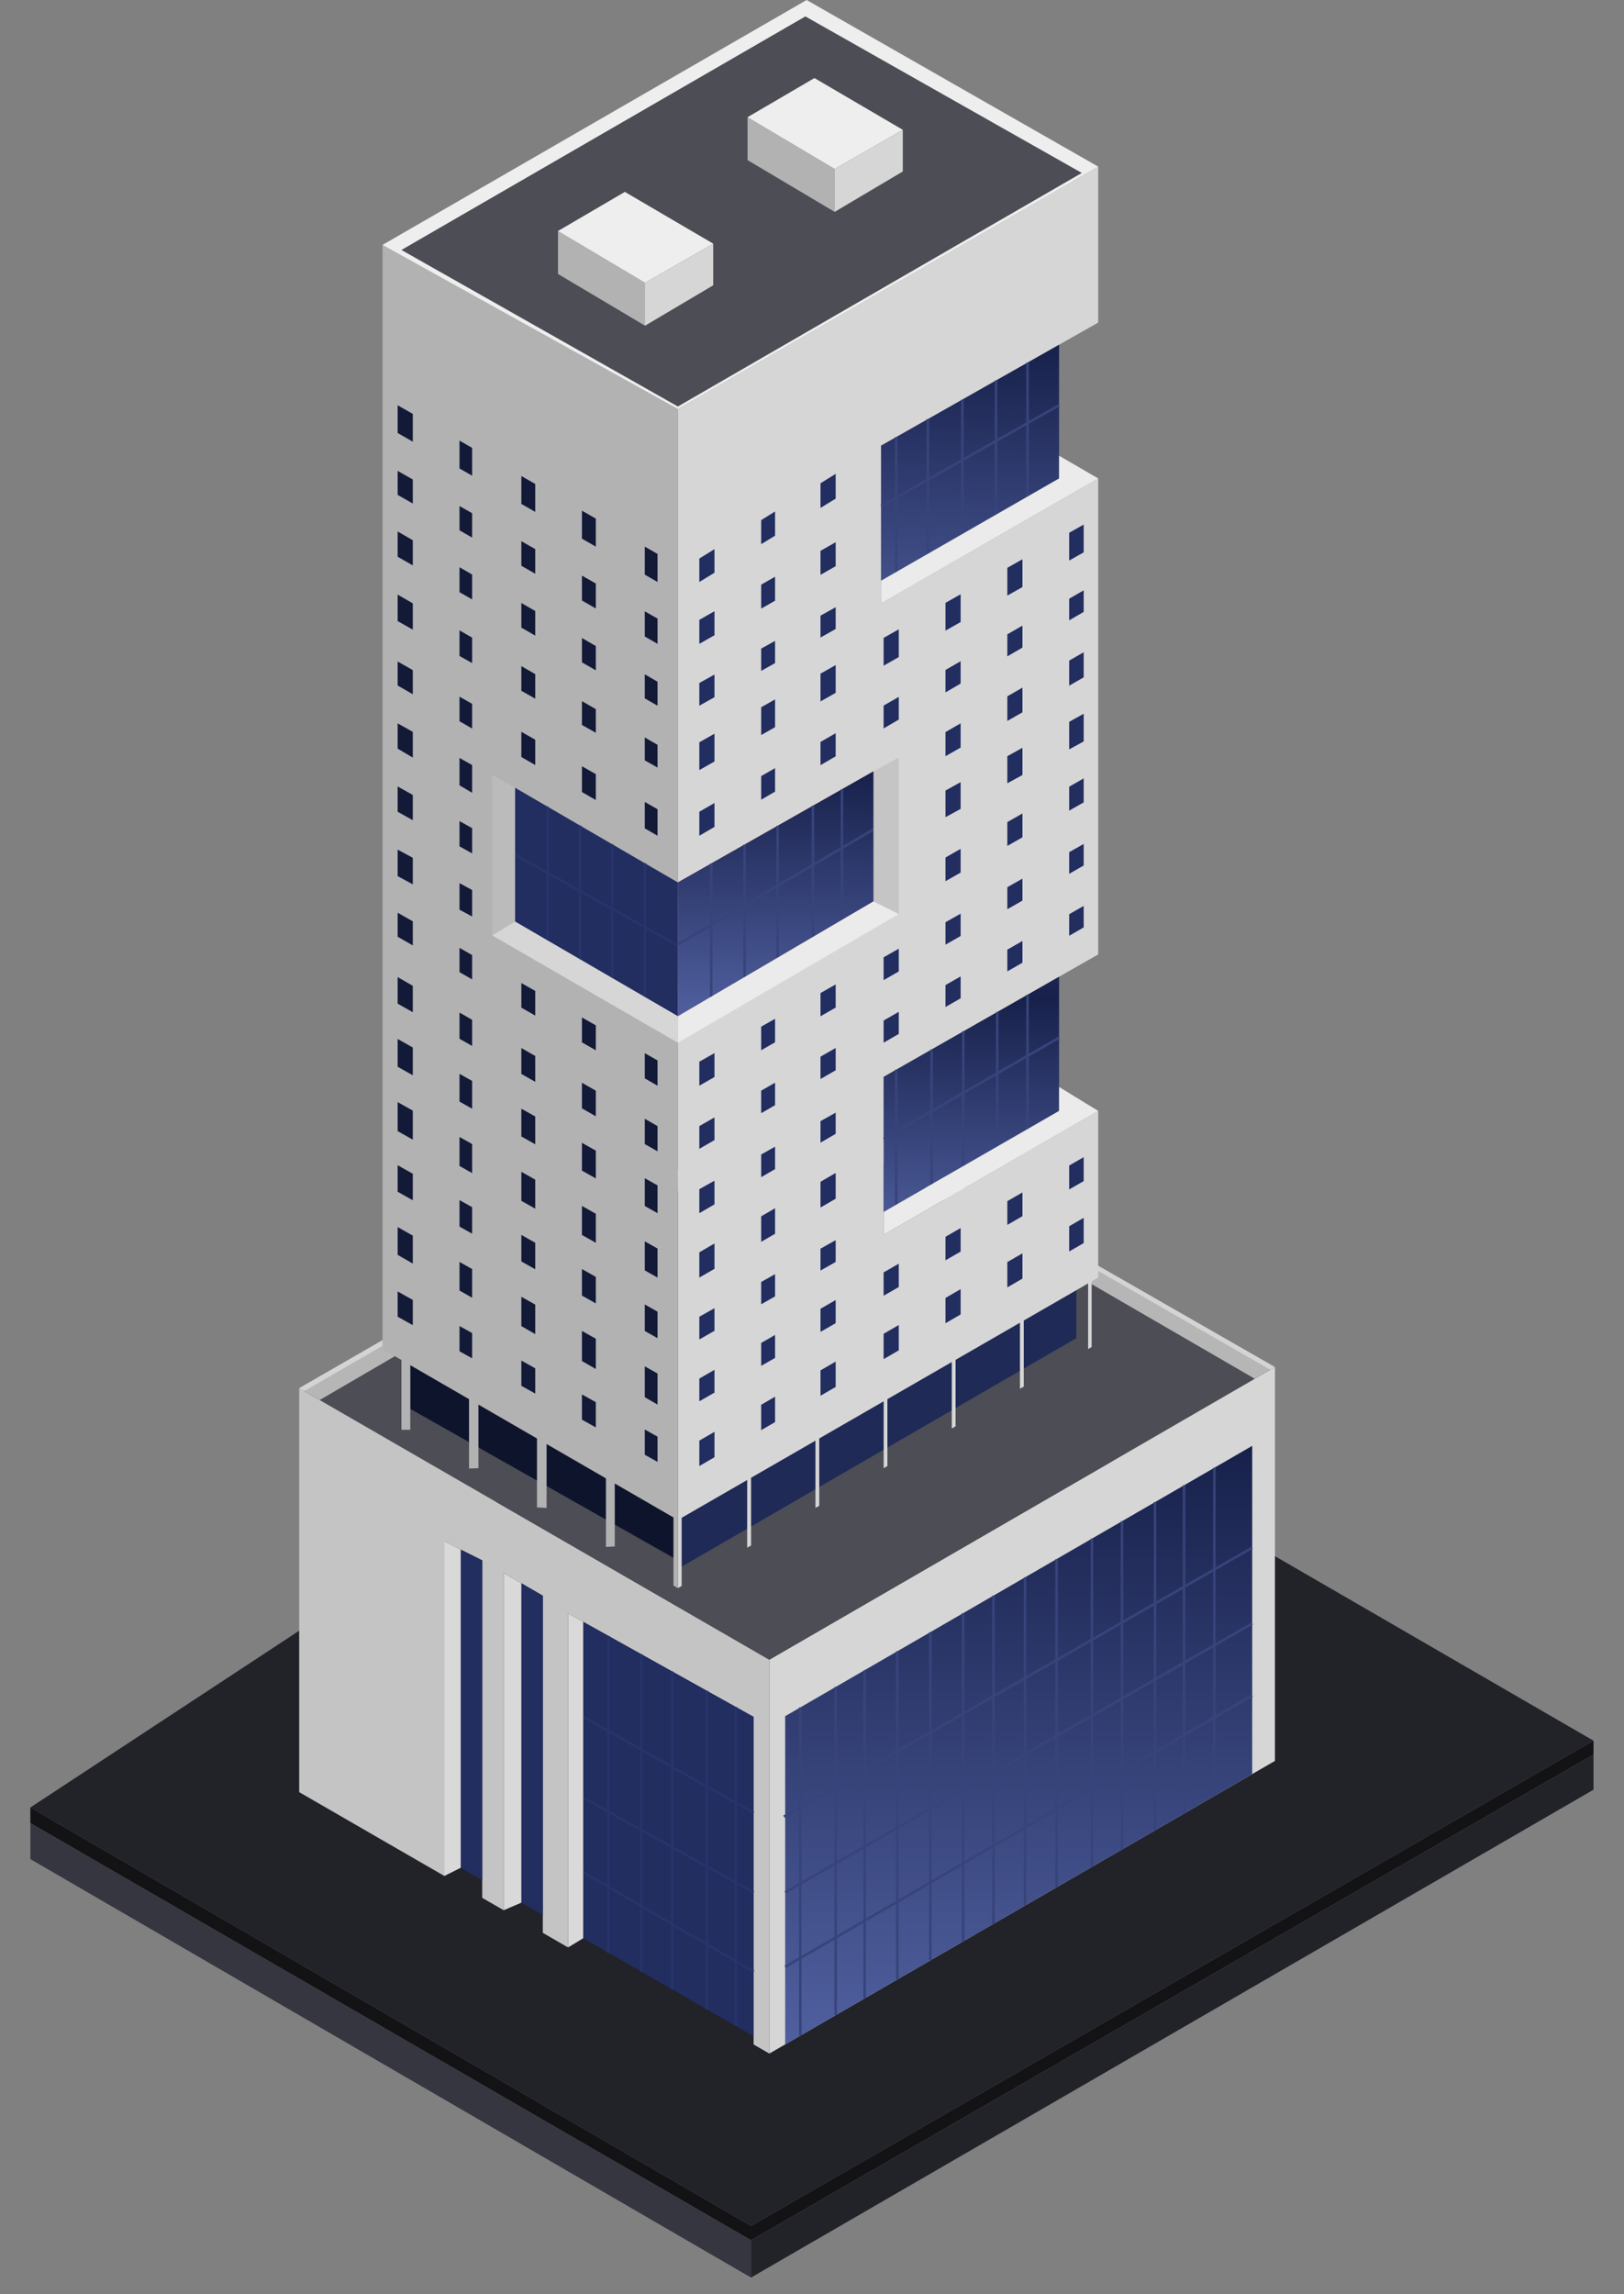 <?xml version="1.0" encoding="UTF-8"?> <svg xmlns="http://www.w3.org/2000/svg" width="1673" height="2363" viewBox="0 0 1673 2363" fill="none"><rect x="0" y="0" width="1673" height="2363" fill="#808080" stroke="none"/> <path d="M1641.59 1793.02L773.67 2292.87L31.269 1861.81L841.121 1329.35L1641.59 1793.02Z" fill="#222329"></path> <path d="M1641.59 1793.02L773.67 2292.87L31.269 1861.81V1877.89L773.67 2307.61L1641.59 1807.31V1793.02Z" fill="#131315"></path> <path d="M1641.59 1807.31L773.67 2307.61V2346.02L1641.59 1843.5V1807.31Z" fill="#222329"></path> <path d="M773.67 2307.61V2346.03L31.269 1914.97V1877.89L773.67 2307.61Z" fill="#35363F"></path> <path d="M792.548 1709.57V2115.29L1313.4 1813.85V1408.14L792.548 1709.57Z" fill="#D6D6D6"></path> <path d="M792.548 1709.57V2115.29L776.349 2105.93V1768.5L585.195 1661.87V2005.95L559.188 1990.93V1643.66L518.877 1620.25V1967.65L496.77 1954.88V1607.25L457.759 1587.75V1932.35L308.217 1846V1429.88L792.548 1709.57Z" fill="#C4C4C4"></path> <path d="M1313.4 1408.14L792.548 1709.57L308.217 1429.88L828.364 1130.07L1313.4 1408.14Z" fill="#4C4D55"></path> <path d="M828.364 1130.07L308.217 1429.88L329.391 1442.1L828.364 1150.95L1292.59 1420.18L1313.4 1408.14L828.364 1130.07Z" fill="#B6B6B6"></path> <path d="M828.364 1130.07L308.217 1429.88L313.419 1432.88L828.364 1135.22L1308.63 1410.9L1313.4 1408.14L828.364 1130.07Z" fill="#D4D4D4"></path> <path d="M776.349 2097.49V1768.5L600.8 1670.57V1996.46L776.349 2097.49Z" fill="#222D60"></path> <path d="M496.77 1607.25L474.664 1596.2V1923.87L496.77 1936.59V1607.25Z" fill="#222D60"></path> <path d="M559.188 1643.66L537.082 1630.83V1959.79L559.188 1972.51V1643.66Z" fill="#222D60"></path> <path d="M1108.8 1378.39V1328.97L702.228 1563.39V1613.75L1108.8 1378.39Z" fill="#1F2A57"></path> <path d="M758.144 1758.34V2087.01M728.236 1741.66V2069.8M692.428 1721.68V2049.19M660.617 1703.94V2030.89M626.807 1685.08V2011.43M600.8 1928.44L776.349 2030.89M776.349 1949.25L600.8 1851.72M600.8 1768.5L776.349 1867.33" stroke="#27336A" stroke-width="2.601"></path> <path d="M1289.99 1827.4V1489.3L808.858 1767.75V2105.85L1289.99 1827.4Z" fill="url(#paint0_linear_539_355)"></path> <path d="M824.462 1758.72V2096.81M860.873 2075.74V1737.65M890.708 1720.38V2058.47M924.411 2038.97V1700.87M958.4 1681.2V2019.3M992.21 1999.73V1661.64M1023.42 1643.58V1981.67M1055.93 1624.76V1962.86M1088.44 1605.95V1944.04M1124.85 1922.97V1584.88M1155.85 1566.94V1905.03M1189.87 1885.34V1547.25M1219.77 1529.94V1868.03M1250.98 1511.88V1849.97M1289.99 1746.39L808.858 2025.97M808.858 1949.24L1289.99 1672.27M1289.99 1594.24L807.558 1871.22" stroke="#37447B" stroke-width="2.601"></path> <path d="M457.759 1587.75V1932.35L474.664 1923.88V1596.2L457.759 1587.75Z" fill="#D9D9D9"></path> <path d="M518.876 1620.26V1967.65L537.082 1959.85V1630.83L518.876 1620.26Z" fill="#D9D9D9"></path> <path d="M585.195 1661.87V2005.95L600.8 1996.49V1670.57L585.195 1661.87Z" fill="#D9D9D9"></path> <path d="M1131.35 171.648L698.327 421.319V1565.64V1635.86L702.228 1633.59V1563.39L769.741 1524.46V1594.25L773.748 1591.91V1522.15L840.067 1483.92V1553.27L843.968 1551V1481.67L910.339 1443.4V1512.33L914.187 1510.08V1441.18L980.506 1402.94V1471.44L984.407 1469.17V1400.69L1050.73 1362.46V1430.53L1054.63 1428.25V1360.21L1120.95 1321.97V1389.61L1124.58 1387.49V1319.87L1131.35 1315.97V1144.32L910.339 1271.76V1109.21L1131.35 983.077V492.839L907.686 621.575V459.029L1131.35 332.244V171.648Z" fill="#D6D6D6"></path> <path d="M720.433 1483.92V1510.08L736.037 1501.03V1474.87L720.433 1483.92Z" fill="#222D60"></path> <path d="M720.433 1420V1443.4L736.037 1434.46V1411.01L720.433 1420Z" fill="#222D60"></path> <path d="M720.433 1356.28V1379.69L736.037 1370.82V1347.52L720.433 1356.28Z" fill="#222D60"></path> <path d="M720.433 1289.96V1315.97L736.037 1306.95V1280.88L720.433 1289.96Z" fill="#222D60"></path> <path d="M720.433 1224.94V1249.65L736.037 1240.57V1216.18L720.433 1224.94Z" fill="#222D60"></path> <path d="M720.433 1159.93V1183.33L736.037 1174.35V1150.99L720.433 1159.93Z" fill="#222D60"></path> <path d="M720.433 1093.61V1118.31L736.037 1109.38V1084.77L720.433 1093.61Z" fill="#222D60"></path> <path d="M720.433 836.135V860.842L736.037 851.756V827.148L720.433 836.135Z" fill="#222D60"></path> <path d="M720.433 764.615V793.223L736.037 784.384V755.776L720.433 764.615Z" fill="#222D60"></path> <path d="M720.433 703.498V726.904L736.037 718.127V694.829L720.433 703.498Z" fill="#222D60"></path> <path d="M720.433 638.479V663.186L736.037 654.301V629.594L720.433 638.479Z" fill="#222D60"></path> <path d="M720.433 575.335V599.468L736.037 589.932V565.643L720.433 575.335Z" fill="#222D60"></path> <path d="M784.151 535.759L798.455 526.874V551.788L784.151 560.53V535.759Z" fill="#222D60"></path> <path d="M845.268 497.798L860.873 488.105V513.644L845.268 523.18V497.798Z" fill="#222D60"></path> <path d="M925.891 648.232L910.286 657.071V685.679L925.891 676.84V648.232Z" fill="#222D60"></path> <path d="M989.609 612.139L974.004 620.978V649.586L989.609 640.747V612.139Z" fill="#222D60"></path> <path d="M1053.3 576.062L1037.72 584.885V613.493L1053.3 604.67V576.062Z" fill="#222D60"></path> <path d="M1116.39 1280.43L1101.44 1289.1V1263.09L1116.39 1254.42V1280.43Z" fill="#222D60"></path> <path d="M1116.39 540.32L1101.44 548.791V577.399L1116.39 568.928V540.32Z" fill="#222D60"></path> <path d="M860.873 558.507L845.268 567.393V592.1L860.873 583.214V558.507Z" fill="#222D60"></path> <path d="M798.455 594.05L784.151 602.196V626.903L798.455 618.757V594.05Z" fill="#222D60"></path> <path d="M860.873 625.476L845.268 634.145V656.685L860.873 647.907V625.476Z" fill="#222D60"></path> <path d="M798.455 660.152L784.151 668.099V691.063L798.455 683.017V660.152Z" fill="#222D60"></path> <path d="M798.455 720.419L784.151 728.522V757.13L798.455 749.027V720.419Z" fill="#222D60"></path> <path d="M860.873 685.062L845.268 693.901V722.509L860.873 713.67V685.062Z" fill="#222D60"></path> <path d="M1116.39 608.081L1101.44 616.694V638.99L1116.39 630.282V608.081Z" fill="#222D60"></path> <path d="M1053.3 644.422L1037.72 653.392V676.091L1053.3 667.022V644.422Z" fill="#222D60"></path> <path d="M989.609 681.103L974.004 690.091V713.193L989.609 704.107V681.103Z" fill="#222D60"></path> <path d="M925.891 717.802L910.286 726.789V750.294L925.891 741.208V717.802Z" fill="#222D60"></path> <path d="M860.873 755.249L845.268 764.236V788.153L860.873 779.067V755.249Z" fill="#222D60"></path> <path d="M798.455 791.198L784.151 799.437V823.74L798.455 815.411V791.198Z" fill="#222D60"></path> <path d="M1101.44 680.467L1116.39 671.827V697.723L1101.44 706.253V680.467Z" fill="#222D60"></path> <path d="M1037.72 717.282L1053.3 708.282V733.712L1037.72 742.595V717.282Z" fill="#222D60"></path> <path d="M974.004 754.096L989.609 745.081V770.038L974.004 778.938V754.096Z" fill="#222D60"></path> <path d="M1101.44 743.52L1116.39 735.212V763.709L1101.44 771.907V743.52Z" fill="#222D60"></path> <path d="M1037.72 778.919L1053.3 770.266V798.296L1037.72 806.833V778.919Z" fill="#222D60"></path> <path d="M974.004 814.318L989.609 805.649V833.207L974.004 841.76V814.318Z" fill="#222D60"></path> <path d="M1101.44 810.344L1116.39 801.784V826.461L1101.44 834.993V810.344Z" fill="#222D60"></path> <path d="M1037.72 846.821L1053.3 837.904V862.459L1037.72 871.345V846.821Z" fill="#222D60"></path> <path d="M974.004 883.297L989.609 874.364V898.794L974.004 907.697V883.297Z" fill="#222D60"></path> <path d="M1116.39 869.313L1101.44 877.784V900.079L1116.39 891.514V869.313Z" fill="#222D60"></path> <path d="M1053.3 905.054L1037.72 913.877V936.576L1053.3 927.655V905.054Z" fill="#222D60"></path> <path d="M925.891 977.225L910.286 986.064V1009.57L925.891 1000.63V977.225Z" fill="#222D60"></path> <path d="M860.873 1014.05L845.268 1022.89V1046.81L860.873 1037.87V1014.05Z" fill="#222D60"></path> <path d="M798.455 1049.41L784.151 1057.51V1081.82L798.455 1073.62V1049.41Z" fill="#222D60"></path> <path d="M989.609 964.135L974.004 973.073V949.97L989.609 941.131V964.135Z" fill="#222D60"></path> <path d="M1116.39 933.125L1101.44 941.691V963.892L1116.39 955.279V933.125Z" fill="#222D60"></path> <path d="M1053.3 969.266L1037.72 978.188V1000.59L1053.3 991.62V969.266Z" fill="#222D60"></path> <path d="M989.609 1005.75L974.004 1014.68V1037.29L989.609 1028.3V1005.75Z" fill="#222D60"></path> <path d="M925.891 1042.24L910.286 1051.18V1073.99L925.891 1065V1042.24Z" fill="#222D60"></path> <path d="M860.873 1079.48L845.268 1088.42V1111.43L860.873 1102.45V1079.48Z" fill="#222D60"></path> <path d="M798.455 1115.24L784.151 1123.43V1146.63L798.455 1138.4V1115.24Z" fill="#222D60"></path> <path d="M860.873 1146.09L845.268 1154.85V1176.99L860.873 1167.91V1146.09Z" fill="#222D60"></path> <path d="M798.455 1181.14L784.151 1189.17V1212.57L798.455 1204.24V1181.14Z" fill="#222D60"></path> <path d="M860.873 1208.22L845.268 1217.3V1243.79L860.873 1234.76V1208.22Z" fill="#222D60"></path> <path d="M798.455 1244.55L784.151 1252.88V1279.13L798.455 1270.86V1244.55Z" fill="#222D60"></path> <path d="M860.873 1277.43L845.268 1286.19V1308.74L860.873 1299.87V1277.43Z" fill="#222D60"></path> <path d="M798.455 1312.47L784.151 1320.5V1343.47L798.455 1335.35V1312.47Z" fill="#222D60"></path> <path d="M798.455 1375.06L784.151 1383.3V1406.9L798.455 1398.71V1375.06Z" fill="#222D60"></path> <path d="M860.873 1339.11L845.268 1348.1V1371.9L860.873 1362.96V1339.11Z" fill="#222D60"></path> <path d="M925.891 1301.67L910.286 1310.65V1334.66L925.891 1325.72V1301.67Z" fill="#222D60"></path> <path d="M989.609 1264.97L974.004 1273.95V1298.16L989.609 1289.22V1264.97Z" fill="#222D60"></path> <path d="M1053.3 1228.29L1037.72 1237.26V1261.67L1053.3 1252.74V1228.29Z" fill="#222D60"></path> <path d="M1116.39 1191.95L1101.44 1200.56V1225.17L1116.39 1216.6V1191.95Z" fill="#222D60"></path> <path d="M784.151 1473.13V1446.99L798.455 1438.69V1464.83L784.151 1473.13Z" fill="#222D60"></path> <path d="M845.268 1437.68V1411.56L860.873 1402.52V1428.63L845.268 1437.68Z" fill="#222D60"></path> <path d="M910.286 1399.97V1373.88L925.891 1364.83V1390.92L910.286 1399.97Z" fill="#222D60"></path> <path d="M974.004 1363.01V1336.95L989.609 1327.9V1353.96L974.004 1363.01Z" fill="#222D60"></path> <path d="M1037.72 1326.06V1300.02L1053.3 1290.99V1317.03L1037.72 1326.06Z" fill="#222D60"></path> <path d="M907.686 598.166V459.027L1091.04 355.092V492.836L907.686 598.166Z" fill="url(#paint1_linear_539_355)"></path> <path d="M910.339 1248.35V1109.21L1091.04 1006.08V1144.32L910.339 1248.35Z" fill="url(#paint2_linear_539_355)"></path> <path d="M923.29 589.201V450.181M955.858 431.719V570.492M991.438 550.052V411.55M1026.02 391.948V530.187M1058.53 511.511V373.52M1091.04 417.415L907.686 521.444M910.339 1172.93L1091.04 1068.9M1058.53 1024.63V1163.03M1027.32 1181V1042.45M992.363 1062.4V1201.13M959.7 1081.04V1219.93M923.29 1101.82V1240.89" stroke="#37447B" stroke-width="2.601"></path> <path d="M422.649 1406.16V1451.21L693.831 1604.66V1563.04L422.649 1406.16Z" fill="#0F142D"></path> <path d="M1131.35 1144.32L910.339 1271.76V1248.35L1091.04 1144.32V1119.61L1131.35 1144.32Z" fill="#EBEBEB"></path> <path d="M1131.35 492.838L907.686 621.574V598.167L1091.04 492.838V469.432L1131.35 492.838Z" fill="#EBEBEB"></path> <path d="M698.327 1565.64V1635.86L693.831 1633.26V1563.04L633.308 1528.03V1592.95L624.206 1593.42V1522.76L563.089 1487.4V1553.27L553.171 1552.74V1481.67L492.869 1446.78V1512.33L483.186 1512.66V1441.18L422.649 1406.16V1472.78H413.547V1400.89L394.041 1389.61V252.271L698.327 421.319V908.956V1565.64Z" fill="#B2B2B2"></path> <path d="M425.25 1365L409.646 1356.28V1330.27L425.25 1338.99V1365Z" fill="#131A38"></path> <path d="M425.25 426.345L409.646 417.418V446.026L425.25 454.969V426.345Z" fill="#131A38"></path> <path d="M486.367 1399.14L473.363 1391.87V1365.86L486.367 1373.13V1399.14Z" fill="#131A38"></path> <path d="M486.367 461.308L473.363 453.869V482.545L486.367 489.997V461.308Z" fill="#131A38"></path> <path d="M551.385 1435.45L537.081 1427.46V1401.46L551.385 1409.44V1435.45Z" fill="#131A38"></path> <path d="M551.385 498.503L537.081 490.32V519.063L551.385 527.261V498.503Z" fill="#131A38"></path> <path d="M613.803 1470.32L599.499 1462.33V1436.32L613.803 1444.31V1470.32Z" fill="#131A38"></path> <path d="M613.803 534.211L599.499 526.028V554.837L613.803 563.035V534.211Z" fill="#131A38"></path> <path d="M677.374 1505.82L664.231 1498.48V1472.48L677.374 1479.82V1505.82Z" fill="#131A38"></path> <path d="M677.374 570.578L664.231 563.059V591.936L677.374 599.469V570.578Z" fill="#131A38"></path> <path d="M409.646 509.744V485.037L425.25 493.905V518.687L409.646 509.744Z" fill="#131A38"></path> <path d="M409.646 573.462V547.455L425.25 556.474V582.405L409.646 573.462Z" fill="#131A38"></path> <path d="M677.374 702.198V726.905L664.231 719.372V694.601L677.374 702.198Z" fill="#131A38"></path> <path d="M409.646 639.781V612.473L425.25 621.492V648.572L409.646 639.781Z" fill="#131A38"></path> <path d="M677.374 767.216V790.623L664.231 783.218V759.62L677.374 767.216Z" fill="#131A38"></path> <path d="M409.646 706.099V681.392L425.25 690.26V715.118L409.646 706.099Z" fill="#131A38"></path> <path d="M677.374 833.535V860.843L664.231 853.246V826.066L677.374 833.535Z" fill="#131A38"></path> <path d="M486.367 788.022V816.63L473.363 808.916V780.749L486.367 788.022Z" fill="#131A38"></path> <path d="M409.646 771.117V745.11L425.25 753.838V780.374L409.646 771.117Z" fill="#131A38"></path> <path d="M486.367 853.04V879.048L473.363 871.775V845.767L486.367 853.04Z" fill="#131A38"></path> <path d="M409.646 836.136V810.128L425.25 818.856V844.864L409.646 836.136Z" fill="#131A38"></path> <path d="M486.367 916.758V944.066L473.363 937.013V909.706L486.367 916.758Z" fill="#131A38"></path> <path d="M409.646 902.454V875.147L425.25 883.61V910.918L409.646 902.454Z" fill="#131A38"></path> <path d="M677.374 1092.31V1118.32L664.231 1110.78V1084.84L677.374 1092.31Z" fill="#131A38"></path> <path d="M409.646 964.872V940.165L425.25 949.033V973.815L409.646 964.872Z" fill="#131A38"></path> <path d="M677.374 1159.93V1185.93L664.231 1178.47V1152.39L677.374 1159.93Z" fill="#131A38"></path> <path d="M409.646 1033.79V1006.48L425.25 1015.43V1042.66L409.646 1033.79Z" fill="#131A38"></path> <path d="M677.374 1221.04V1249.65L664.231 1242.25V1213.64L677.374 1221.04Z" fill="#131A38"></path> <path d="M409.646 1098.81V1070.2L425.25 1078.99V1107.6L409.646 1098.81Z" fill="#131A38"></path> <path d="M677.374 1286.06V1315.97L664.231 1308.57V1278.66L677.374 1286.06Z" fill="#131A38"></path> <path d="M409.646 1165.13V1135.22L425.25 1144.01V1173.92L409.646 1165.13Z" fill="#131A38"></path> <path d="M677.374 1351.08V1378.39L664.231 1370.98V1343.68L677.374 1351.08Z" fill="#131A38"></path> <path d="M409.646 1227.55V1200.24L425.25 1209.03V1236.34L409.646 1227.55Z" fill="#131A38"></path> <path d="M677.374 1414.8V1446.78L664.231 1439.21V1407.39L677.374 1414.8Z" fill="#131A38"></path> <path d="M409.646 1292.56V1263.96L425.25 1272.75V1301.55L409.646 1292.56Z" fill="#131A38"></path> <path d="M473.363 1329.27L486.367 1336.76V1307.18L473.363 1299.86V1329.27Z" fill="#131A38"></path> <path d="M537.081 1365.97L551.385 1374.21V1343.81L537.081 1335.76V1365.97Z" fill="#131A38"></path> <path d="M599.499 1401.92L613.803 1410.16V1378.98L599.499 1370.92V1401.92Z" fill="#131A38"></path> <path d="M473.363 1263.45L486.367 1270.77V1243.46L473.363 1236.14V1263.45Z" fill="#131A38"></path> <path d="M537.081 1299.35L551.385 1307.4V1280.1L537.081 1272.04V1299.35Z" fill="#131A38"></path> <path d="M599.499 1334.51L613.803 1342.57V1315.26L599.499 1307.2V1334.51Z" fill="#131A38"></path> <path d="M473.363 1201.03L486.367 1208.35V1178.45L473.363 1171.12V1201.03Z" fill="#131A38"></path> <path d="M537.081 1236.93L551.385 1244.99V1215.08L537.081 1207.02V1236.93Z" fill="#131A38"></path> <path d="M599.499 1272.09L613.803 1280.15V1250.25L599.499 1242.19V1272.09Z" fill="#131A38"></path> <path d="M473.363 1134.71L486.367 1142.04V1113.43L473.363 1106.1V1134.71Z" fill="#131A38"></path> <path d="M537.081 1170.61L551.385 1178.67V1150.06L537.081 1142V1170.61Z" fill="#131A38"></path> <path d="M599.499 1205.78L613.803 1213.84V1185.23L599.499 1177.17V1205.78Z" fill="#131A38"></path> <path d="M473.363 1070L486.367 1077.39V1050.46L473.363 1043V1070Z" fill="#131A38"></path> <path d="M537.081 1106.21L551.385 1114.34V1087.72L537.081 1079.52V1106.21Z" fill="#131A38"></path> <path d="M599.499 1141.68L613.803 1149.81V1123.49L599.499 1115.29V1141.68Z" fill="#131A38"></path> <path d="M473.363 1001.39L486.367 1008.84V983.764L473.363 976.374V1001.39Z" fill="#131A38"></path> <path d="M537.081 1037.91L551.385 1046.11V1020.71L537.081 1012.58V1037.91Z" fill="#131A38"></path> <path d="M599.499 1073.68L613.803 1081.88V1056.18L599.499 1048.05V1073.68Z" fill="#131A38"></path> <path d="M486.367 750.443L473.363 742.927V717.601L486.367 724.991V750.443Z" fill="#131A38"></path> <path d="M551.385 788.023L537.081 779.755V753.81L551.385 761.939V788.023Z" fill="#131A38"></path> <path d="M613.803 824.099L599.499 815.832V789.281L613.803 797.409V824.099Z" fill="#131A38"></path> <path d="M486.367 683.007L473.363 675.68V649.301L486.367 656.817V683.007Z" fill="#131A38"></path> <path d="M551.385 719.639L537.081 711.58V686.129L551.385 694.397V719.639Z" fill="#131A38"></path> <path d="M613.803 754.806L599.499 746.747V722.206L613.803 730.473V754.806Z" fill="#131A38"></path> <path d="M486.367 617.433L473.363 609.98V584.283L486.367 591.799V617.433Z" fill="#131A38"></path> <path d="M551.385 654.697L537.081 646.499V621.111L551.385 629.378V654.697Z" fill="#131A38"></path> <path d="M613.803 690.471L599.499 682.272V657.187L613.803 665.455V690.471Z" fill="#131A38"></path> <path d="M486.367 553.715L473.363 546.263V521.246L486.367 528.636V553.715Z" fill="#131A38"></path> <path d="M551.385 590.979L537.081 582.781V557.455L551.385 565.584V590.979Z" fill="#131A38"></path> <path d="M613.803 626.753L599.499 618.555V592.925L613.803 601.054V626.753Z" fill="#131A38"></path> <path d="M677.374 663.187L664.231 655.654V629.711L677.374 637.18V663.187Z" fill="#131A38"></path> <path d="M530.58 811.428L698.327 908.955V1046.79L530.58 949.266V811.428Z" fill="#222D60"></path> <path d="M664.517 889.299V1027.14M630.708 1007.48V869.642M597.678 850.439V988.278M564.129 830.934V968.772M698.327 973.974L530.58 880.347" stroke="#27336A" stroke-width="2.601"></path> <path d="M698.327 908.956V1046.79L899.883 928.461V794.523L698.327 908.956Z" fill="#A92727"></path> <path d="M698.327 908.956V1046.79L899.883 928.461V794.523L698.327 908.956Z" fill="url(#paint3_linear_539_355)"></path> <path d="M698.327 972.676L899.884 854.342M867.375 812.982V947.549M837.466 965.108V829.963M801.056 850.634V986.485M767.04 869.947V1006.46M732.683 889.452V1026.63" stroke="#37447B" stroke-width="2.601"></path> <path d="M530.58 949.268V811.429L507.173 798.426V963.572L530.58 949.268Z" fill="#BBBBBB"></path> <path d="M698.327 1046.8L530.58 949.268L507.173 963.572L698.327 1074.1V1046.8Z" fill="#D6D6D6"></path> <path d="M698.327 1046.79L899.884 928.461L925.891 941.465L698.327 1074.1V1046.79Z" fill="#EBEBEB"></path> <path d="M899.884 928.46V794.523L925.891 780.219V941.464L899.884 928.46Z" fill="#C5C5C5"></path> <path d="M1131.35 171.648L698.327 421.318L394.042 252.271L830.964 0L1131.35 171.648Z" fill="#EEEEEE"></path> <path d="M413.547 257.472L698.327 418.717L1114.44 178.15L829.664 16.904L413.547 257.472Z" fill="#4C4D55"></path> <path d="M664.517 291.282V335.494L574.792 282.179V237.967L664.517 291.282Z" fill="#B2B2B2"></path> <path d="M859.822 174.03V218.242L770.097 164.927V120.715L859.822 174.03Z" fill="#B2B2B2"></path> <path d="M664.518 291.282V335.494L734.737 293.883V250.971L664.518 291.282Z" fill="#D6D6D6"></path> <path d="M859.822 174.03V218.243L930.042 176.631V133.719L859.822 174.03Z" fill="#D6D6D6"></path> <path d="M574.792 237.968L664.517 291.283L734.737 250.971L643.711 197.656L574.792 237.968Z" fill="#EEEEEE"></path> <path d="M770.097 120.716L859.822 174.031L930.042 133.719L839.016 80.404L770.097 120.716Z" fill="#EEEEEE"></path> <defs> <linearGradient id="paint0_linear_539_355" x1="1049.43" y1="1489.3" x2="1049.43" y2="2105.85" gradientUnits="userSpaceOnUse"> <stop stop-color="#17214B"></stop> <stop offset="1" stop-color="#505F9F"></stop> </linearGradient> <linearGradient id="paint1_linear_539_355" x1="999.361" y1="355.092" x2="989.869" y2="1335.16" gradientUnits="userSpaceOnUse"> <stop stop-color="#17214B"></stop> <stop offset="0.333" stop-color="#505F9F"></stop> <stop offset="0.686" stop-color="#17214B"></stop> <stop offset="0.944" stop-color="#505F9F"></stop> </linearGradient> <linearGradient id="paint2_linear_539_355" x1="999.361" y1="355.092" x2="989.869" y2="1335.16" gradientUnits="userSpaceOnUse"> <stop stop-color="#17214B"></stop> <stop offset="0.333" stop-color="#505F9F"></stop> <stop offset="0.686" stop-color="#17214B"></stop> <stop offset="0.944" stop-color="#505F9F"></stop> </linearGradient> <linearGradient id="paint3_linear_539_355" x1="799.105" y1="794.523" x2="799.105" y2="1046.79" gradientUnits="userSpaceOnUse"> <stop stop-color="#17214B"></stop> <stop offset="1" stop-color="#505F9F"></stop> </linearGradient> </defs> </svg> 